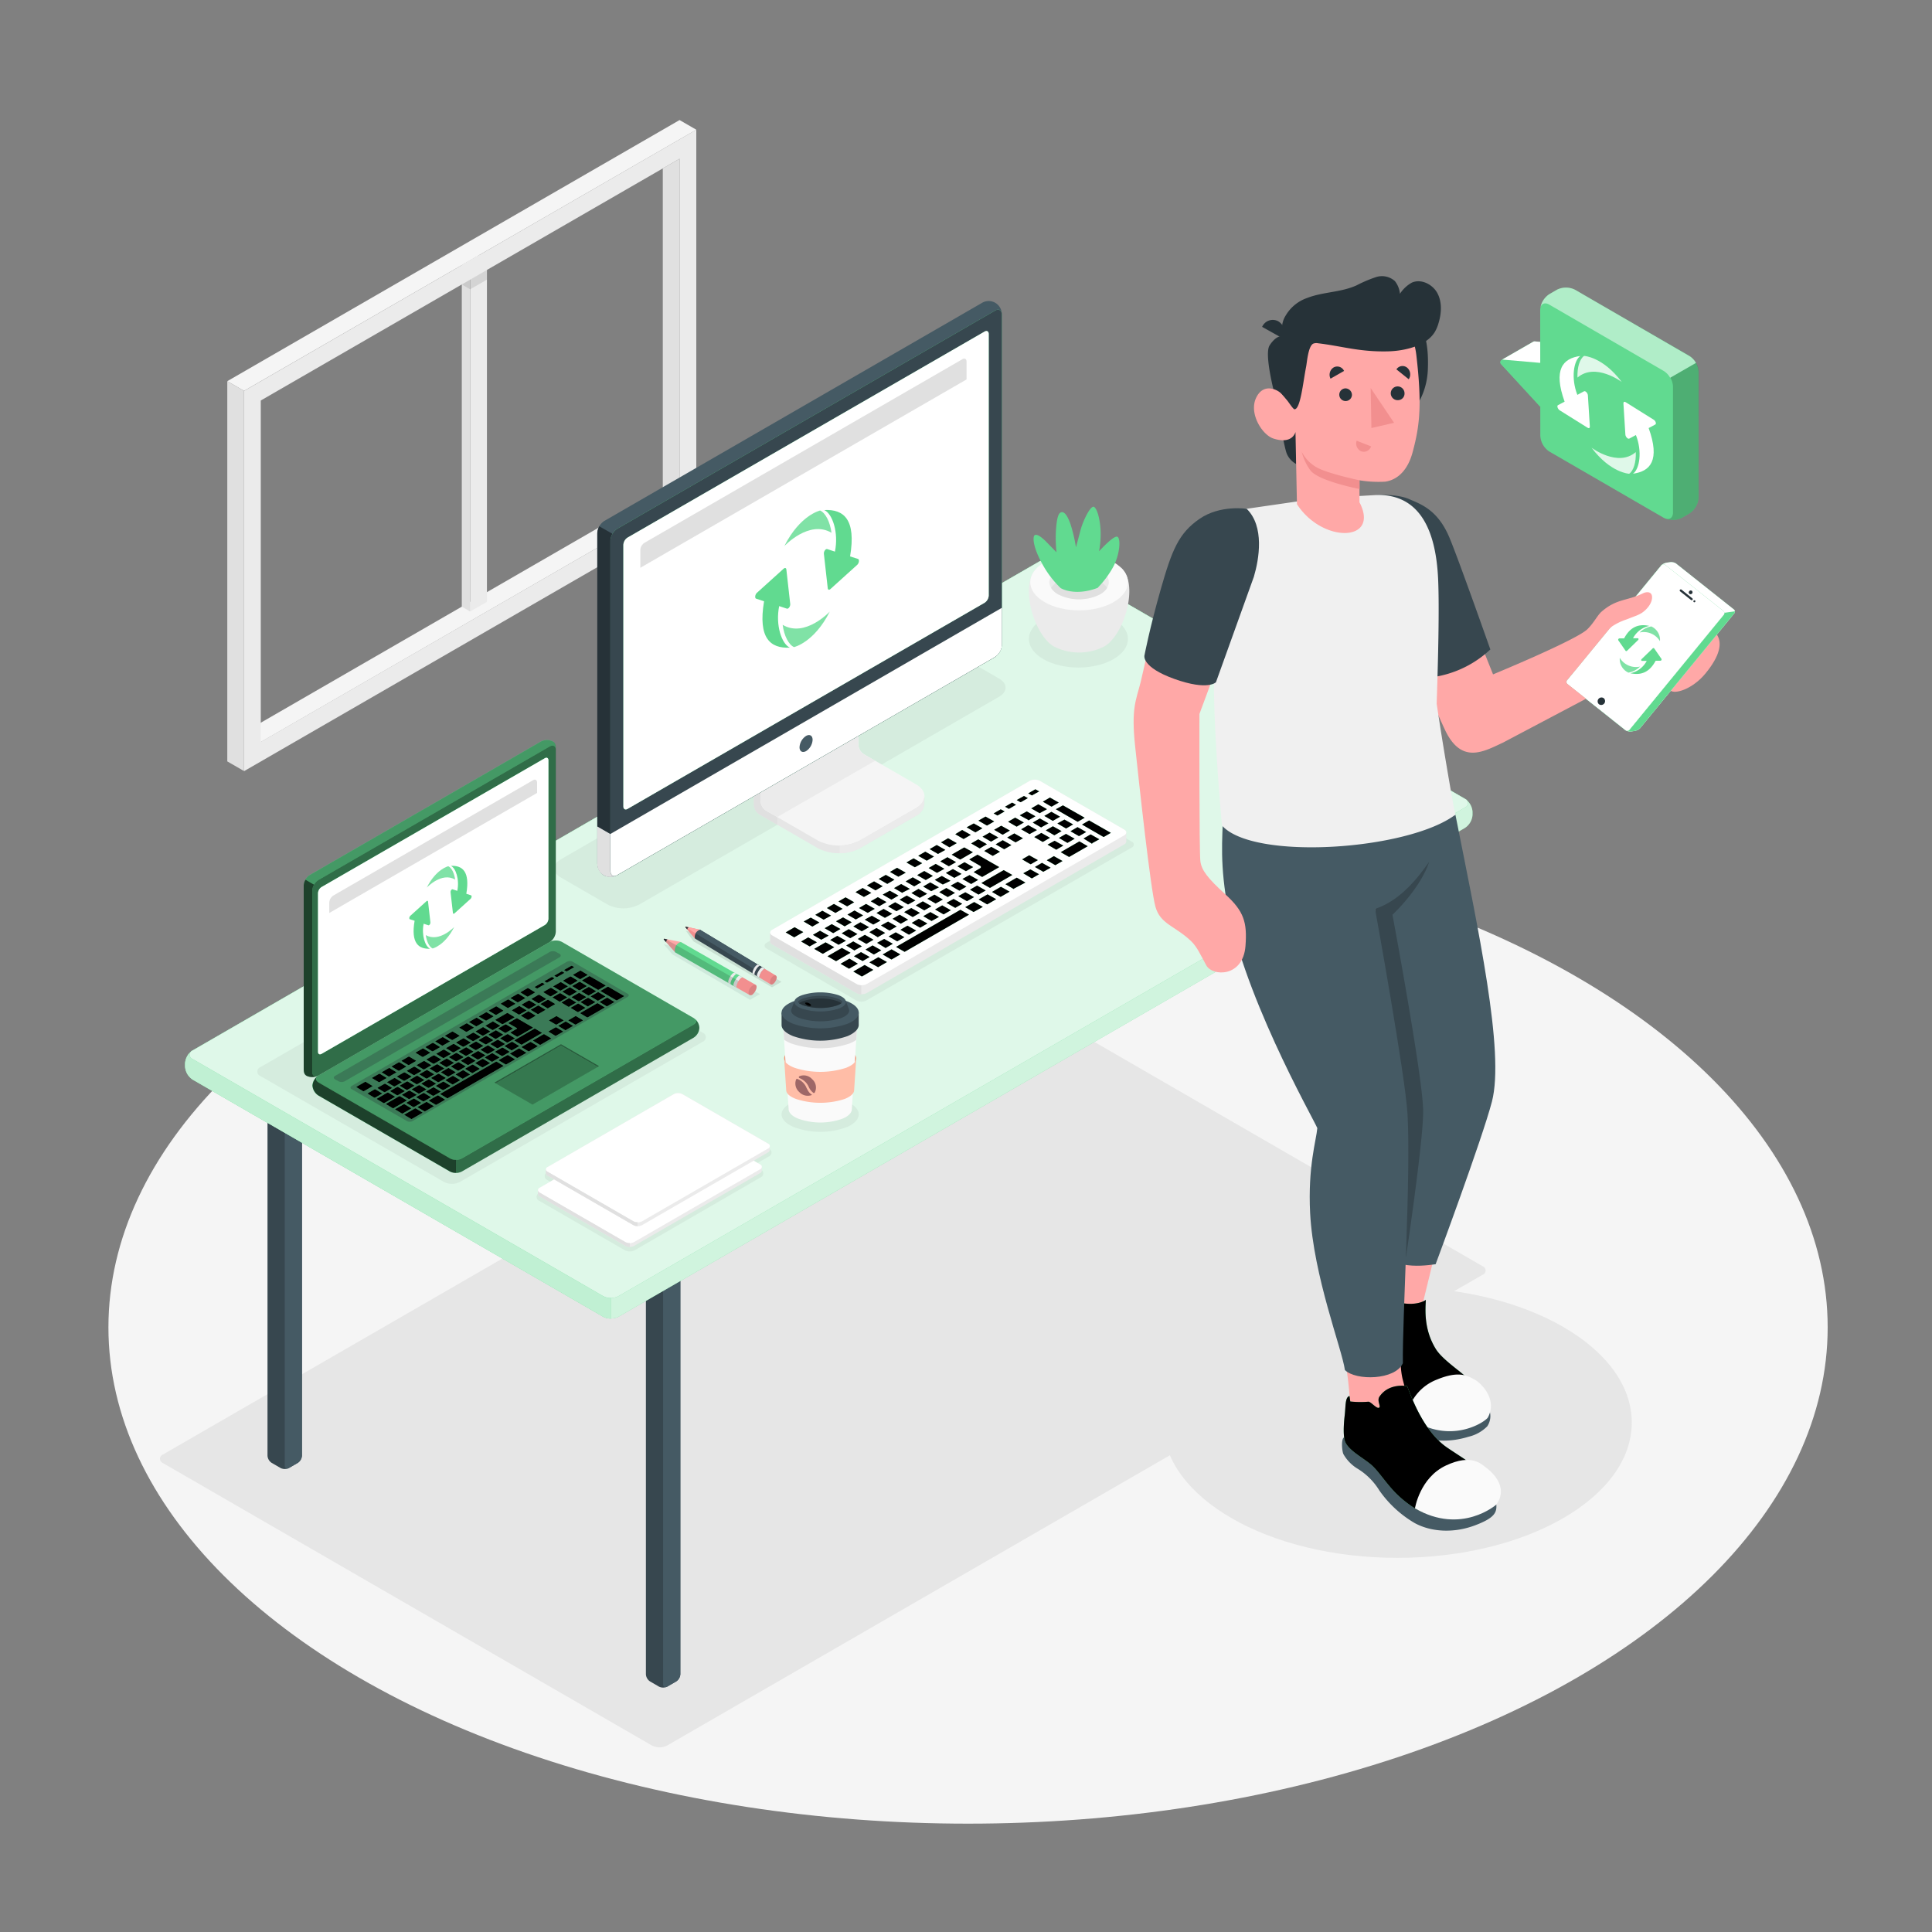 <svg xmlns="http://www.w3.org/2000/svg" xmlns:xlink="http://www.w3.org/1999/xlink" viewBox="0 0 500 500" xmlns:v="https://vecta.io/nano"><rect x="0" y="0" width="500" height="500" fill="#808080" stroke="none"/><style><![CDATA[.B{fill:#61da90}.C{fill:#fff}.D{fill:#455a64}.E{fill:#ebebeb}.F{fill:#e0e0e0}.G{fill:#37474f}.H{fill:#263238}.I{opacity:.8}.J{fill:#ffa8a7}.K{opacity:.1}.L{opacity:.5}.M{opacity:.05}.N{fill:#f28f8f}.O{fill:#fafafa}.P{fill:#f5f5f5}]]></style><ellipse cx="250.53" cy="343.52" rx="222.47" ry="128.44" class="P"/><g fill="#e6e6e6"><path d="M42.22 378.67l126.5 73.07a4.38 4.38 0 0 0 3.93 0l211-121.81a1.19 1.19 0 0 0 0-2.26l-126.5-73.08a4.41 4.41 0 0 0-3.94 0L42.22 376.4a1.2 1.2 0 0 0 0 2.27z"/><ellipse cx="361.64" cy="368.15" rx="60.66" ry="35.02"/></g><path d="M63.16 189.54l4.33 2.5 108.38-62.57-4.34-2.5-108.37 62.57z" class="P"/><path d="M121.68 69.87v88.39l4.34-2.51V67.37l-4.34 2.5z" class="E"/><path d="M119.51 68.61l2.17 1.26v88.39l-2.17-1.26V68.61z" class="F"/><path d="M121.68 69.87l4.34-2.5-2.17-1.26-4.34 2.5 2.17 1.26z" class="O"/><path d="M180.2,33.57l-117,67.58v98.4L180.2,132Zm-4.33,95.9L67.49,192V103.65L175.87,41.08Z" class="E"/><path d="M175.87 129.47l-4.34-2.5V43.58l4.34-2.5v88.39z" class="F"/><path d="M180.2 33.57l-4.33-2.5L58.82 98.65l4.34 2.5L180.2 33.57z" class="P"/><path d="M58.82 98.65l4.34 2.5v98.4l-4.34-2.5v-98.4z" class="F"/><path d="M121.68 72.37l4.32-2.5v2.5l-4.32 2.5v-2.5z" class="K"/><path d="M121.68 74.87l-2.17-1.25 2.17-1.25v2.5z" class="K"/><path d="M167.16 325v108.29a2.37 2.37 0 0 0 1.08 1.87l2.29 1.33a2.41 2.41 0 0 0 2.16 0l2.3-1.33a2.39 2.39 0 0 0 1.08-1.87V325c0-.69-.49-1-1.08-.63l-2.3 1.33a2.41 2.41 0 0 1-2.16 0l-2.29-1.33c-.6-.37-1.08-.09-1.08.63z" class="G"/><path d="M172.69 436.49l2.3-1.33a2.39 2.39 0 0 0 1.08-1.87V325c0-.69-.49-1-1.08-.63l-2.3 1.33a2.39 2.39 0 0 0-1.08 1.87v108.3c0 .68.49.96 1.08.62z" class="D"/><path d="M69.23 268.39v108.33a2.37 2.37 0 0 0 1.08 1.87l2.3 1.33a2.41 2.41 0 0 0 2.16 0l2.29-1.33a2.37 2.37 0 0 0 1.08-1.87V268.39c0-.68-.48-1-1.08-.62l-2.29 1.33a2.41 2.41 0 0 1-2.16 0l-2.3-1.33c-.6-.34-1.08-.06-1.08.62z" class="G"/><path d="M74.77 379.92l2.29-1.33a2.37 2.37 0 0 0 1.08-1.87V268.39c0-.68-.48-1-1.08-.62l-2.29 1.33a2.37 2.37 0 0 0-1.08 1.9v108.29c0 .71.48.97 1.08.63z" class="D"/><path d="M345.88 222.41v108.33a2.37 2.37 0 0 0 1.08 1.87l2.29 1.33a2.38 2.38 0 0 0 2.16 0l2.3-1.32a2.37 2.37 0 0 0 1.08-1.87V222.41c0-.69-.48-1-1.08-.62l-2.3 1.32a2.35 2.35 0 0 1-2.16 0l-2.25-1.32c-.64-.35-1.12-.07-1.12.62z" class="G"/><path d="M351.41 333.93l2.3-1.32a2.37 2.37 0 0 0 1.08-1.87V222.41c0-.69-.48-1-1.08-.62l-2.3 1.32a2.41 2.41 0 0 0-1.08 1.87v108.33c0 .69.49.97 1.08.62z" class="D"/><use xlink:href="#B" class="B"/><g opacity=".7" class="C"><use xlink:href="#B"/></g><use xlink:href="#C" class="B"/><g opacity=".6" class="C"><use xlink:href="#C"/></g><use xlink:href="#D" class="B"/><g class="I C"><use xlink:href="#D"/></g><path d="M198.37 245.46l23.24 13.46a2.86 2.86 0 0 0 2.61 0l68.67-39.59a.8.8 0 0 0 0-1.51l-23.24-13.45a2.89 2.89 0 0 0-2.61 0L198.37 244a.79.79 0 0 0 0 1.46z" class="M"/><path d="M291.48,215.44a.91.91,0,0,0-.54-.75L269.1,202.08a2.9,2.9,0,0,0-2.6,0l-66.63,38.53a.92.92,0,0,0-.54.76v2.29a.92.92,0,0,0,.54.75L221.69,257a2.86,2.86,0,0,0,2.61,0l66.64-38.47a.92.92,0,0,0,.54-.75Z" class="E"/><path d="M221.69 254.66l-21.82-12.54a.8.8 0 0 1 0-1.51l66.63-38.53a2.9 2.9 0 0 1 2.6 0l21.84 12.61c.72.41.72 1.08 0 1.5l-66.64 38.47a2.86 2.86 0 0 1-2.61 0z" class="C"/><path d="M222.91 255v2.35a2.57 2.57 0 0 1-1.22-.31l-21.82-12.6a.92.92 0 0 1-.54-.75v-2.3a.92.92 0 0 0 .54.75l21.82 12.56a2.68 2.68 0 0 0 1.22.3z" class="F"/><use xlink:href="#E" class="B"/><use xlink:href="#E" class="L"/><path d="M157.25 234.1l-12.1-7c-2.25-1.3-2.25-3.41 0-4.71l93.14-53.78a9 9 0 0 1 8.17 0l12.09 7c2.26 1.3 2.26 3.41 0 4.71l-93.14 53.78a9 9 0 0 1-8.16 0z" class="M"/><path d="M222.49 219.55l14.51-8.37a3.79 3.79 0 0 0 2.23-3.11v-2l-17.41-9.86a3.19 3.19 0 0 1-1.44-2.49v-17.85l-25.26 14.59v17.84a3.18 3.18 0 0 0 1.44 2.49l15.16 8.76a12 12 0 0 0 10.77 0z" fill="#e6e6e6"/><path d="M201.16 211.45v2l-4.63-2.67a3.19 3.19 0 0 1-1.44-2.49v-17.83l4.81-2.77.31 3.71-3.38 2v13.93a3.15 3.15 0 0 0 1.44 2.49z" class="F"/><path d="M196.83,207.29a3.21,3.21,0,0,0,1.44,2.5l13.42,7.75a12,12,0,0,0,10.8,0L237,209.17c3-1.72,3-4.51,0-6.23l-13.42-7.75a3.18,3.18,0,0,1-1.44-2.5V178.76l-25.27,14.6Z" class="P"/><path d="M226.47 196.88h0l-2.93-1.69a3.18 3.18 0 0 1-1.44-2.5v-13.93l-25.27 14.6v13.93a3.21 3.21 0 0 0 1.44 2.5l2.88 1.66zm12.73 9.18v2a3.79 3.79 0 0 1-2.24 3.11l-14.46 8.36a10.83 10.83 0 0 1-5.16 1.28v-2a11 11 0 0 0 5.16-1.28l14.5-8.36a3.78 3.78 0 0 0 2.2-3.11z" class="E"/><path d="M156.27 226.53a3.87 3.87 0 0 0 3.49-.06l97.7-56.41a4 4 0 0 0 1.8-3.12V81.42a3.39 3.39 0 0 0-5.18-3l-97.7 56.41a4 4 0 0 0-1.8 3.12v85.52a3.86 3.86 0 0 0 1.69 3.06z" class="D"/><use xlink:href="#F" class="B"/><use xlink:href="#F" class="G"/><path d="M159.49 226.6a3.37 3.37 0 0 1-4.91-3.12v-9.62l3.37 1.95v9.62c.05 1.05.67 1.57 1.54 1.17z" class="F"/><path d="M158,215.81v9.62c0,1.14.8,1.61,1.8,1l97.7-56.4a4,4,0,0,0,1.8-3.12v-9.62Z" class="C"/><use xlink:href="#G" class="B"/><g class="C"><use xlink:href="#G" class="L"/><path d="M166.8 140.47L249.06 93c.59-.34 1.08-.06 1.08.63v59.89a2.39 2.39 0 0 1-1.08 1.87l-82.26 47.46c-.6.35-1.08.07-1.08-.62v-59.89a2.37 2.37 0 0 1 1.08-1.87z"/></g><g class="B"><path d="M222.05 144.65L220 144c1.62-9.59-1.64-12.26-6.68-12 2.12.95 3.77 5.82 2.76 10.76l-2-.66c-.4-.13-.93.62-.86 1.22l1 8.92c.05.41.36.51.68.22l7-6.33c.44-.46.55-1.35.15-1.48z"/><path d="M215.19 137.88c-.38-2.87-1.56-5.14-2.94-5.76 0 0-5.19 1.14-9.26 9.2.01 0 6.4-6.86 12.2-3.44z" class="I"/><path d="M195.69 154.94l2.05.67c-1.62 9.59 1.64 12.25 6.68 12-2.12-.95-3.77-5.81-2.77-10.75l2 .66c.4.13.93-.62.86-1.22l-1-8.92c-.05-.41-.37-.51-.69-.22l-7 6.32c-.42.45-.53 1.33-.13 1.46z"/><path d="M202.55 161.71c.38 2.87 1.56 5.14 2.94 5.76 0 0 5.19-1.14 9.26-9.2 0 0-6.4 6.87-12.2 3.44z" class="I"/></g><path d="M250.14,93.59c0-.68-.49-1-1.08-.62l-82.26,47.5a2.37,2.37,0,0,0-1.08,1.87v4.6L250.14,98.2Z" class="F"/><path d="M208.61 190.46a3.72 3.72 0 0 0-1.69 2.93c0 1.08.75 1.51 1.69 1a3.71 3.71 0 0 0 1.69-2.92c0-1.11-.76-1.54-1.69-1.01z" class="D"/><path d="M158.49,138.13a3.75,3.75,0,0,0-.54,1.78v75.9l-3.37-1.95V138a3.8,3.8,0,0,1,.53-1.78Z" class="H"/><path d="M196.66 257.28l-2.55 1.47-20.12-11.78-2.22-2.61 4.63 1.22 20.26 11.7z" class="D K"/><path d="M176.21,243.79l-4.28-.84a.14.14,0,0,0-.13.22l2.91,3.29Z" class="J"/><path d="M171.8,243.17a.14.14,0,0,1,.13-.22l.83.17h0a.74.74,0,0,0-.34.68v.07Z" class="H"/><path d="M190.69 255.63l-.35-.2-.42-.24-15.21-8.73a2 2 0 0 1 .12-1.42 2 2 0 0 1 1.38-1.25l15.2 8.72.81.46c-.54-.27-2.07 2.38-1.53 2.66z" class="B"/><path d="M189.35,254.87l-.78-.45c-.23-.13-.1-.69.17-1.28.36-.78,1.07-1.54,1.37-1.37l.58.33.2.12c-.3-.16-1,.59-1.36,1.37-.26.56-.39,1.11-.2,1.26h0Z" class="E"/><path d="M189.16,254.75c-.54-.28,1-2.93,1.54-2.65l.78.45c-.53-.28-2.07,2.37-1.53,2.65Z" class="B"/><path d="M190.69 255.63l-.77-.44c-.53-.28.93-2.85 1.49-2.68h0l.78.45c-.51-.26-2.04 2.39-1.5 2.67z" class="E"/><path d="M171.78 243l.15-.08 3.11 1.7 16.08 9.23h.07c-.45.71-.8 1.61-.5 1.77l-.35-.2-.42-.24-15.21-8.73h0l-2.91-3.29a.12.12 0 0 1-.02-.16z" opacity=".15"/><path d="M194 257.51l-3.29-1.88c-.23-.12-.1-.68.16-1.27.36-.78 1.06-1.54 1.37-1.39h0l3.3 1.88c.65.38 0 1.8-.68 2.44a.78.78 0 0 1-.86.22z" class="N"/><path d="M193.78 256.49a2.36 2.36 0 0 1 1.34-1.62.54.54 0 0 1 .49.06c.5.46-.08 1.77-.77 2.37a.78.78 0 0 1-.85.21c-.24-.14-.34-.51-.21-1.02z" class="K"/><path d="M119 305.89l62.83-36.27a1.25 1.25 0 0 0 0-2.36l-47.49-27.39a4.51 4.51 0 0 0-4.08 0l-62.82 36.28a1.24 1.24 0 0 0 0 2.35l47.49 27.4a4.51 4.51 0 0 0 4.07-.01z" class="M"/><path d="M80.83 280.94a3.36 3.36 0 0 0 1.56 2.59l34 19.64a3.45 3.45 0 0 0 3.13 0l59.89-34.58a2.93 2.93 0 0 0 0-5.18l-34-19.64a3.45 3.45 0 0 0-3.13 0l-59.89 34.57a3.36 3.36 0 0 0-1.56 2.6z" class="B"/><path d="M181,266a3.33,3.33,0,0,1-1.56,2.59l-59.89,34.58a3.19,3.19,0,0,1-1.56.38v-3.39a3.18,3.18,0,0,0,1.56-.37l59.89-34.58c.76-.44.85-1.11.28-1.6A3.32,3.32,0,0,1,181,266Z" class="L"/><path d="M82.39 280.15l34 19.64a3.45 3.45 0 0 0 3.13 0l59.89-34.58a1 1 0 0 0 0-1.8l-34-19.64a3.45 3.45 0 0 0-3.13 0l-59.89 34.57a1 1 0 0 0 0 1.81z" opacity=".3"/><path d="M118 300.16v3.38a3.13 3.13 0 0 1-1.56-.37l-34-19.64a3.36 3.36 0 0 1-1.56-2.59 3.41 3.41 0 0 1 1.4-2.5c-.7.51-.64 1.24.16 1.71l34 19.64a3.13 3.13 0 0 0 1.56.37z" opacity=".7"/><path d="M79.36 278.4c-.8-.47-.76-1.26-.76-2.25v-47a3.46 3.46 0 0 1 1.56-2.71l59.89-34.58a3.37 3.37 0 0 1 3 0c.81.46.77 1.25.77 2.25v47a3.45 3.45 0 0 1-1.57 2.71l-59.86 34.52a3.34 3.34 0 0 1-3.03.06z" class="B"/><path d="M143.85 194.08c0-1-.7-1.4-1.57-.9l-59.89 34.58a3.16 3.16 0 0 0-1.1 1.16l-2.23-1.29h0a3.19 3.19 0 0 1 1.1-1.17l59.89-34.58a3.34 3.34 0 0 1 3 0c.84.41.8 1.2.8 2.2z" opacity=".3"/><path d="M80.83 230.46v47c0 1 .7 1.4 1.56.9l59.89-34.57a3.45 3.45 0 0 0 1.57-2.71v-47c0-1-.7-1.4-1.57-.9l-59.89 34.58a3.44 3.44 0 0 0-1.56 2.7z" class="L"/><path d="M82.21 278.44a3.39 3.39 0 0 1-2.84 0c-.81-.47-.77-1.26-.77-2.25v-47a3.12 3.12 0 0 1 .46-1.54l2.23 1.29h0a3.22 3.22 0 0 0-.46 1.54v47c0 .89.6 1.3 1.38.96z" opacity=".7"/><use xlink:href="#H" class="B"/><use xlink:href="#H" class="C L"/><path d="M86.72 278.44l55.59-32.1a1.72 1.72 0 0 1 1.56 0l.93.51a.48.48 0 0 1 0 .9l-55.6 32.09a1.74 1.74 0 0 1-1.57 0l-.91-.5c-.44-.25-.44-.66 0-.9zm59.94-29.51L91.07 281c-.43.25-.49.62-.14.83l14.47 8.35a1.58 1.58 0 0 0 1.43-.08l55.52-32.05c.43-.25.49-.62.14-.83l-14.41-8.39a1.6 1.6 0 0 0-1.42.1z" opacity=".3" class="H"/><use xlink:href="#I" class="B"/><use xlink:href="#I" class="K"/><path d="M127.97 280.17l.36.21 9.48 5.47 16.86-9.74.35-.2-9.84-5.67-17.21 9.93z" opacity=".4"/><path d="M128.33 280.38l9.48 5.47 16.86-9.74-9.49-5.47-16.85 9.74z" class="B"/><path d="M128.33 280.38l9.48 5.47 16.86-9.74-9.49-5.47-16.85 9.74z" opacity=".45"/><path d="M79.36 278.4a2.55 2.55 0 0 0 .48.2 2.55 2.55 0 0 1-.48-.2.71.71 0 0 1-.14-.1.71.71 0 0 0 .14.1zm2.74.14h0z" class="B"/><path d="M86.29 231.75l51.63-29.81c.6-.35 1.08-.07 1.08.62V236a2.37 2.37 0 0 1-1.08 1.87l-51.63 29.8c-.6.34-1.08.06-1.08-.63v-33.41a2.4 2.4 0 0 1 1.08-1.88z" class="C"/><g class="B"><path d="M121.91 231.71l-1.23-.4c1-5.77-1-7.37-4-7.23 1.28.57 2.27 3.5 1.67 6.47l-1.23-.4c-.24-.08-.56.37-.52.73l.61 5.37c0 .24.22.3.41.13l4.2-3.8c.26-.26.33-.79.09-.87z"/><path d="M117.79 227.64c-.23-1.73-.94-3.09-1.77-3.46 0 0-3.12.68-5.57 5.53 0 0 3.85-4.13 7.34-2.07z" class="I"/><path d="M106.07 237.9l1.23.39c-1 5.77 1 7.37 4 7.24-1.27-.58-2.26-3.5-1.66-6.47l1.23.4c.24.07.56-.38.52-.74l-.61-5.36c0-.25-.22-.31-.41-.13l-4.2 3.8c-.28.26-.34.79-.1.87z"/><path d="M110.19 242c.23 1.72.94 3.09 1.77 3.46 0 0 3.12-.69 5.57-5.53 0-.03-3.85 4.07-7.34 2.07z" class="I"/></g><path d="M139,202.55c0-.68-.48-1-1.08-.61L86.29,231.75a2.4,2.4,0,0,0-1.08,1.88v2.65L139,205.21Z" class="F"/><path d="M163 323.86a2.73 2.73 0 0 1-1.33-.32l-22.16-12.79a1.1 1.1 0 0 1 0-2l4-2.29-1.9-1.09a1.1 1.1 0 0 1 0-2l32.62-18.83a2.9 2.9 0 0 1 2.65 0L199 297.28a1.2 1.2 0 0 1 .68 1 1.21 1.21 0 0 1-.68 1l-4 2.31 1.89 1.09a1.1 1.1 0 0 1 0 2l-32.59 18.86a2.67 2.67 0 0 1-1.3.32z" class="M"/><path d="M197.16,302a.78.78,0,0,0-.46-.64l-22.16-12.8a2.5,2.5,0,0,0-2.23,0L139.7,307.37a.78.78,0,0,0-.46.64v1a.75.75,0,0,0,.46.63l22.16,12.8a2.5,2.5,0,0,0,2.23,0l32.61-18.83a.79.79,0,0,0,.46-.63Z" class="E"/><path d="M139.7 307.37l32.61-18.83a2.5 2.5 0 0 1 2.23 0l22.16 12.8a.68.68 0 0 1 0 1.28l-32.61 18.83a2.44 2.44 0 0 1-2.23 0l-22.16-12.79a.68.68 0 0 1 0-1.29z" class="C"/><path d="M163 321.72v1a2.22 2.22 0 0 1-1.11-.26l-22.19-12.79a.78.78 0 0 1-.46-.64v-1a.78.78 0 0 0 .46.65l22.16 12.79a2.23 2.23 0 0 0 1.14.25z" class="F"/><path d="M199.22,296.58a.78.78,0,0,0-.46-.65L176.6,283.14a2.44,2.44,0,0,0-2.23,0L141.76,302a.77.77,0,0,0-.46.64v1a.78.78,0,0,0,.46.64l22.16,12.79a2.44,2.44,0,0,0,2.23,0l32.61-18.83a.77.77,0,0,0,.46-.63Z" class="E"/><path d="M141.76 302l32.61-18.83a2.44 2.44 0 0 1 2.23 0l22.16 12.79a.68.68 0 0 1 0 1.29l-32.61 18.83a2.5 2.5 0 0 1-2.23 0l-22.16-12.8a.67.67 0 0 1 0-1.28z" class="C"/><path d="M165 316.31v1a2.23 2.23 0 0 1-1.11-.27l-22.16-12.79a.78.78 0 0 1-.46-.64v-1a.77.77 0 0 0 .46.64l22.16 12.8a2.22 2.22 0 0 0 1.11.26z" class="F"/><path d="M181.81 242.32l20.44 11.77-2.45 1.42-20.3-11.86-2.02-2.82 4.33 1.49z" class="K"/><path d="M179.82 242.9l-2.43-2.9a.12.12 0 0 1 .11-.19l3.71.82z" class="N"/><path d="M177.48,239.82h0l3.71.82-.74,1.19-.39-.24-2.6-1.64Z" class="J"/><path d="M177.5 239.82a.12.12 0 0 0-.11.19l.47.56h0a.65.65 0 0 1 .37-.55h.06z" class="H"/><path d="M198 250.77l-.3-.18-.36-.22-16.12-9.73a1.72 1.72 0 0 0-1 .68 1.76 1.76 0 0 0-.36 1.57l16.12 9.73.69.42c-.48-.3.88-2.56 1.33-2.27z" class="G"/><path d="M198 250.77l-.3-.18-.36-.22-16.12-9.73a1.78 1.78 0 0 0-1.18.92l16.82 10.26v.07c.35-.65.89-1.28 1.14-1.12z" class="D"/><path d="M196.85 250.08l-.66-.41c-.19-.12-.57.22-.9.67s-.71 1.45-.46 1.61l.49.3.18.1c-.25-.16 0-1 .46-1.61.32-.43.68-.76.87-.68h0s.02.01.02.02z" class="E"/><path d="M196.69,250c-.44-.29-1.8,2-1.36,2.27l.67.41c-.44-.29.91-2.56,1.35-2.28Z" class="G"/><path d="M198 250.77l-.66-.4c-.43-.29-1.76 1.9-1.39 2.25h0l.67.4c-.43-.28.93-2.54 1.38-2.25z" class="E"/><path d="M177.38 239.87a.12.12 0 0 1 .1-.05.12.12 0 0 0-.1.05z" class="J"/><path d="M200.79 252.46l-2.8-1.69c-.19-.13-.56.21-.89.65-.44.6-.72 1.45-.47 1.62h0l2.81 1.7c.56.33 1.38-.72 1.55-1.54a.68.68 0 0 0-.2-.74z" class="N"/><path d="M199.94 252.74a2.08 2.08 0 0 0-.67 1.7.5.5 0 0 0 .26.34c.55.18 1.3-.8 1.46-1.58a.66.66 0 0 0-.19-.73c-.21-.12-.54-.04-.86.27z" class="K"/><g class="M"><path d="M205.24 285.18a19.46 19.46 0 0 1 14.13 0c3.83 1.77 3.83 4.65 0 6.42a19.46 19.46 0 0 1-14.13 0c-3.96-1.77-3.96-4.6 0-6.42z"/></g><path d="M205.71 271.42a21.83 21.83 0 0 1 13.19 0c3.58 1.37 3.58 3.58 0 4.94a21.68 21.68 0 0 1-13.19 0c-3.71-1.36-3.71-3.57 0-4.94z" fill="#f0997a"/><path d="M202.61 264.49h19.29l-1.46 22.73h0c-.09.82-.86 1.64-2.34 2.27a17 17 0 0 1-11.57 0c-1.52-.63-2.32-1.45-2.42-2.27h0z" class="O"/><path d="M221.9 264.51l-.3 4.62a8.56 8.56 0 0 1-1.6.87 23.38 23.38 0 0 1-15.36 0c-.19-.07-.34-.16-.51-.23a9.77 9.77 0 0 1-1.21-.69l-.3-4.58z" class="F"/><path d="M202.27 265.26v-3.2h2.06l.91-.41a21.52 21.52 0 0 1 14.13 0 10.15 10.15 0 0 1 .87.41h2v3.2h0c0 1-1 2.08-2.88 2.88a21.59 21.59 0 0 1-14.13 0c-1.97-.8-2.96-1.84-2.96-2.88z" class="G"/><path d="M205.24 259.19a21.52 21.52 0 0 1 14.13 0c3.83 1.59 3.83 4.16 0 5.75a21.52 21.52 0 0 1-14.13 0c-3.96-1.59-3.96-4.16 0-5.75z" class="D"/><path d="M204.82 261.17h0l.8-2.14h13.28l.8 2.14h0c.3.83-.39 1.7-2.08 2.33a17.69 17.69 0 0 1-10.63 0c-1.76-.63-2.48-1.5-2.17-2.33z" class="G"/><path d="M207.57 257.55a15.67 15.67 0 0 1 9.44 0c2.57 1 2.57 2.53 0 3.49a15.67 15.67 0 0 1-9.44 0c-2.66-.96-2.66-2.53 0-3.49z" class="D"/><path d="M206.5 259.3s.07.16.29.33a4.62 4.62 0 0 0 1.09.55 13.83 13.83 0 0 0 4.44.67 13.16 13.16 0 0 0 4.37-.67 4 4 0 0 0 1.05-.55c.22-.18.28-.31.28-.34s-.23-.47-1.33-.88a12.91 12.91 0 0 0-4.37-.67 13.56 13.56 0 0 0-4.44.67c-1.1.4-1.38.8-1.38.89z" class="G"/><path d="M206.79 259.63a4.62 4.62 0 0 0 1.09.55 13.83 13.83 0 0 0 4.44.67 13.16 13.16 0 0 0 4.37-.67 4 4 0 0 0 1.05-.55 3.66 3.66 0 0 0-1.05-.56 13.18 13.18 0 0 0-4.37-.66 13.56 13.56 0 0 0-4.44.67 4 4 0 0 0-1.09.55z" class="H"/><path d="M209.45 259.69a1.34 1.34 0 0 0-1-.2c-.19.11 0 .37.35.6a1.34 1.34 0 0 0 1.05.2c.15-.12-.02-.38-.4-.6z"/><path d="M221.05,282.11c0,.84-.85,1.68-2.54,2.33a20.49,20.49,0,0,1-12.42,0c-1.75-.64-2.62-1.48-2.62-2.32l-.54-8.22c0,.9.92,1.79,2.78,2.47a21.68,21.68,0,0,0,13.19,0c1.79-.68,2.69-1.57,2.69-2.47Z" fill="#ffbda7"/><path d="M209.27 282.51a10.91 10.91 0 0 1-.74-1.39 4.12 4.12 0 0 0-2.15-1.89.27.27 0 0 0-.34.12 2.92 2.92 0 0 0 .79 3.25 3 3 0 0 0 3.22.81c.06 0 .07-.14 0-.16a2.58 2.58 0 0 1-.78-.74zm-2.38-3.51a4.63 4.63 0 0 1 1.36.84 4.18 4.18 0 0 1 1 1.34 4 4 0 0 0 1.23 1.64.27.27 0 0 0 .37-.06 2.84 2.84 0 0 0-.66-3.46 2.91 2.91 0 0 0-3.31-.77.26.26 0 0 0 .01.47z" fill="#9e6767"/><g class="M"><path d="M288.16 160.12c5 2.89 5 7.58 0 10.47s-13.12 2.89-18.13 0-5-7.58 0-10.47 13.12-2.89 18.13 0z"/></g><path d="M271.12 166c-4.36-4.45-6.92-15.55-2.67-19.08h21.64c4.25 3.53 1.69 14.63-2.67 19.08l-.12.12-.15.15-.39.35-.1.08-.33.25q-.29.2-.57.36a14.34 14.34 0 0 1-13 0h0a6.12 6.12 0 0 1-.57-.37 3.55 3.55 0 0 1-.31-.23l-.12-.1a3.16 3.16 0 0 1-.38-.34l-.18-.17a.94.94 0 0 1-.08-.1z" class="E"/><path d="M288.21 145.5c4.93 2.85 4.93 7.47 0 10.32s-12.94 2.85-17.88 0-4.93-7.47 0-10.32 12.94-2.85 17.88 0z" class="O"/><path d="M284.71 147.52c3 1.73 3 4.54 0 6.28a12.05 12.05 0 0 1-10.88 0c-3-1.74-3-4.55 0-6.28a12 12 0 0 1 10.88 0z" class="E"/><path d="M273.83 150.5a12 12 0 0 1 10.88 0 5 5 0 0 1 1.8 1.65 5 5 0 0 1-1.8 1.65 12.05 12.05 0 0 1-10.88 0 5 5 0 0 1-1.8-1.65 5 5 0 0 1 1.8-1.65z" class="F"/><g class="B"><path d="M284.05 152.15a25 25 0 0 0 3.93-5.23c1.82-3.21 2.15-7.52 1.21-8s-4.76 3.76-4.76 3.76a23.34 23.34 0 0 0 .4-5.48c-.16-2.86-.85-5.46-1.67-6s-2.66 3.08-3.44 5.7l-1.26 4.76a41.08 41.08 0 0 0-1.41-6c-.95-2.71-1.82-3.33-2.49-3.06s-1.11 1.54-1.31 5.15a36.39 36.39 0 0 0 .17 5.18l-2.85-2.92c-1.5-1.44-2.34-1.8-2.81-1.49s-.6 2.75 1.94 7.35a25.79 25.79 0 0 0 4.8 6.33s3.5 2.22 9.55-.05zm122.71-51.61V89.23l-9.55-.84a.76.76 0 0 0-.4.08l-8.18 4.7a.7.7 0 0 0-.15 1.08l10.12 11z"/><path d="M398.6,105.22l-10.12-11a.7.7,0,0,1,.57-1.17l9.55.83Z"/><use xlink:href="#J"/></g><use xlink:href="#J" class="C L"/><path d="M398.6,80.21a5.24,5.24,0,0,1,2.37-4.1L402.9,75a5.21,5.21,0,0,1,4.74,0l29.59,17.11a5.25,5.25,0,0,1,2.37,4.11v32.56a5.22,5.22,0,0,1-2.37,4.1L435.3,134a5.27,5.27,0,0,1-4.74,0L401,116.88a5.22,5.22,0,0,1-2.37-4.1Z" class="B"/><path d="M439.6,128.78a5.22,5.22,0,0,1-2.37,4.1L435.3,134a5.3,5.3,0,0,1-4.33.19c1.11.42,2-.21,2-1.56V100.07a4.93,4.93,0,0,0-.69-2.34l6.67-3.85a4.93,4.93,0,0,1,.69,2.34Z" opacity=".2"/><g class="C"><path d="M398.67 79.54c.28-1 1.2-1.33 2.29-.7L430.56 96a4.76 4.76 0 0 1 1.67 1.77l6.67-3.84a4.69 4.69 0 0 0-1.67-1.77L407.64 75a5.21 5.21 0 0 0-4.74 0l-1.9 1.11a5.3 5.3 0 0 0-2.33 3.43z" class="L"/><path d="M403.2 104.86l1.72-.91c-3-8.32-.48-11.22 4.06-11.82-1.74 1.19-2.44 5.8-.76 10.06l1.72-.92c.34-.18.93.41 1 1l.51 8.13c0 .38-.24.52-.57.31l-7.26-4.54c-.51-.35-.75-1.17-.42-1.31z"/><path d="M408.25 97.72c-.11-2.62.58-4.84 1.71-5.61 0 0 4.82.19 9.74 6.74 0 0-6.81-5.11-11.45-1.13z" class="I"/><path d="M428.39 109.86l-1.72.92c3 8.31.48 11.22-4.06 11.81 1.74-1.18 2.44-5.8.76-10l-1.72.92c-.34.18-.93-.41-1-1l-.51-8.13c0-.37.24-.51.57-.3l7.26 4.54c.51.29.75 1.06.42 1.24z"/><path d="M423.34 117c.11 2.62-.58 4.84-1.71 5.61 0 0-4.82-.2-9.74-6.75 0 .01 6.81 5.14 11.45 1.14z" class="I"/></g><path d="M444.37 164.3c1.35 2.12.81 5.37-3 10-3.28 4-8 5.54-9.16 4.33s7.05-15.7 12.16-14.33z" class="J"/><use xlink:href="#K" class="B"/><use xlink:href="#K" opacity=".6" class="C"/><g class="B"><path d="M420.79 189.06a2.65 2.65 0 0 0 1.47.22l.69-.1a2.65 2.65 0 0 0 1.5-.72l24.37-29.72a.74.74 0 0 0 .18-.53l-2.74.38a.75.75 0 0 1-.17.53l-24.38 29.73a.76.76 0 0 1-.92.21z"/><use xlink:href="#L"/></g><g class="C"><use xlink:href="#L" opacity=".4"/><path d="M442.83 160.68l-13.74-10.9a.65.65 0 0 0-.88.12l-19.45 23.72a.6.6 0 0 0 .07.86l13.74 10.9a.62.62 0 0 0 .87-.12l19.45-23.72a.61.61 0 0 0-.06-.86z"/></g><g class="B"><path d="M419.12 165.21h1.2c1.7-3.22 4.05-3.77 6.52-3.22a6.19 6.19 0 0 0-4.21 3.18h1.2c.23 0 .3.29.11.47l-2.85 2.77a.26.26 0 0 1-.4 0l-1.86-2.68c-.13-.22.05-.51.29-.52z"/><path d="M424.35 163.69a5.6 5.6 0 0 1 3-1.57 3.84 3.84 0 0 1 2.25 3.82 4.9 4.9 0 0 0-5.25-2.25z" class="I"/><path d="M429.68 171h-1.2c-1.71 3.23-4.05 3.78-6.53 3.23a6.17 6.17 0 0 0 4.22-3.19h-1.2c-.24 0-.31-.28-.12-.47l2.86-2.76a.26.26 0 0 1 .4 0l1.86 2.69a.33.33 0 0 1-.29.5z"/><path d="M424.45 172.51a5.74 5.74 0 0 1-3 1.57 3.83 3.83 0 0 1-2.25-3.82 4.91 4.91 0 0 0 5.25 2.25z" class="I"/></g><path d="M437.86 152.91a.5.5 0 0 0-.69.1.47.47 0 0 0 .05.67.5.5 0 0 0 .69-.09.49.49 0 0 0-.05-.68zm.14 1.96l-2.8-2.25a.29.29 0 0 0-.41 0 .28.28 0 0 0 0 .4l2.81 2.23a.3.3 0 0 0 .41 0 .27.27 0 0 0-.01-.38zm.71.56a.27.27 0 0 0-.38 0 .26.26 0 0 0 0 .38.27.27 0 0 0 .38-.05.26.26 0 0 0 0-.33zm-23.65 25.27a1 1 0 0 0-1.26 1.55 1 1 0 0 0 1.26-1.55z" class="H"/><path d="M373.76 141.68c3.69 10.62 12.64 32.85 12.64 32.85s21.66-8.93 24.45-11.72c1.73-1.73 2.56-3.58 3.63-4.51 3.93-3.42 6.6-2.74 10.67-4.73 1-.5 2.35-.51 2.4.92.07 1.64-1.4 3.32-2.7 4.16a9.44 9.44 0 0 1-1.79.84l-2.18.84a15.38 15.38 0 0 0-3.67 1.78 5.57 5.57 0 0 0-1 1l-4.21 5.11-4.16 5.08-2.28 2.7a.69.69 0 0 0 .08 1l4.83 3.83-21.48 11.35c-5.06 2.35-10.84 5.76-15.11-3.46-4.58-9.8-13.88-33.6-13.88-33.6l-1.89-26.76c5.05.35 11.58 1.58 15.65 13.32z" class="J"/><path d="M356.28 128.11s5.26-.34 8.41 1.06c2.81 1.25 7.3 2.61 10.37 9.84 2.3 5.4 10.64 29.07 10.64 29.07a27.49 27.49 0 0 1-18.3 7.44l-11.12-47.41z" class="G"/><path d="M372.05,321.59l-4.18,17.12s-7.32,2-11.26-1.28-2.12-4.89-2.12-4.89l.28-1.19,2.13-20.06Z" class="J"/><path d="M348.72,340.53c-.84-.07-1.89,2.93-1.87,3.9s1.07,3,2.43,4.88a35.26,35.26,0,0,1,4.52,7.3,35.78,35.78,0,0,0,5.5,9.21c3.06,3.88,10.08,9.29,20.78,6a10,10,0,0,0,4.82-2.69,4.73,4.73,0,0,0,.57-4.12Z" class="D"/><use xlink:href="#M" class="B"/><use xlink:href="#M" opacity=".35"/><path d="M364.08 366.39a12.5 12.5 0 0 1 7.85-9.38c5.81-2.39 8-.88 9.82.09 1.14.61 5.94 4.75 3.34 9.7-.51 1.07-10.22 7.76-21.01-.41z" class="O"/><path d="M362.35 346.84c.12 3-.12 7.16.71 10.31l1.91 7.35c.25 1.07.49 2.14.7 3.22a5.43 5.43 0 0 1-.13 3.41 4.13 4.13 0 0 1-1 1.26 9.54 9.54 0 0 1-6.72 2.28 7.16 7.16 0 0 1-3.65-1c-2.16-1.42-3-4-4.17-6.17-1.26-2.36-.52-3.6-.73-6.17a91.78 91.78 0 0 0-1.33-10.2c4.6-5.36 8.56-5.77 14.41-4.29z" class="J"/><path d="M347.86,372c-.8.26-.59,3.44-.19,4.32a10.43,10.43,0,0,0,3.79,3.85,17,17,0,0,1,5.5,5.54,29,29,0,0,0,9.15,8.45c4.34,2.37,10.14,2.62,15.45.66s5.83-3.42,5.69-5.47Z" class="D"/><use xlink:href="#N" class="B"/><use xlink:href="#N" opacity=".3"/><path d="M366.19 390.36s1.24-7.9 8-11.08 9.27-.28 10.33.48 6.19 4.82 2.72 9.63c.01 0-9.01 7.96-21.05.97z" class="O"/><path d="M376.66,210.85c5.87,29.57,12.8,61.36,9.45,74.25-2.51,9.66-14.57,42.08-14.57,42.08-4.21.59-12.83,1.53-16.19-5.86-.86-12,.51-86.1.51-86.1Z" class="D"/><path d="M355.86,235.22a54.76,54.76,0,0,0,14-12.19s-1.58,6-9.49,13.72c0,0,8,42.79,7.95,51s-4.46,37.65-4.46,37.65Z" class="G"/><path d="M376.66,210.85c-5.7,11.82-12.12,21.49-20.8,24.37,0,0,7.87,43.34,8.41,53.17.89,16.35-1.37,53.16-1.21,64.4-1.94,4.41-12.18,4.59-15,1.77-.75-5.47-8.12-24.17-9-40.61-.61-12.08,1.6-18.88,1.86-22-1.25-2.9-20.09-35.82-23.75-60.42-1.61-10.86-.56-16.78-.62-23l60.11,2.38" class="D"/><path d="M321,131.91s-4.8.11-4.19,16.48a135,135,0,0,0-2.65,26.31c-.13,15.32,2.09,38.94,2.09,38.94,8.08,9.15,48.13,6.42,60.39-2.79-.62-2.74-3.44-19.23-4.83-28.75.39-11.72.71-25,.37-32.32-.59-12.68-4.8-21.69-15.55-21.69l-15.32.87Z" fill="#f0f0f0"/><path d="M338.07 95.74c0 9 7 16.37 15.73 16.37s15.33-7.34 15.72-16.37c.69-16-7-16.38-15.72-16.38s-15.73 7.34-15.73 16.38zm-9.5-6.35c1.84-2.87 3.57-2.43 3.57-2.43l1.21 13.93 1.94.4.17 18.8a5.46 5.46 0 0 1-2.38-2.54c-.65-1.32-2-9.27-2.82-14 0-.04-3.26-11.7-1.69-14.16z" class="H"/><path d="M335,104.41c-.91.56-2.21-1.26-3.34-2.48s-4.79-2.9-6.62,1.12,1.62,9.49,4.51,10.44c5,1.62,5.72-1.7,5.72-1.7l.38,18.69c6.6,10.21,21.56,9.85,16.18-.5V124.3a30,30,0,0,0,6.71.35c3.65-.58,6-3.59,7.07-7.72,1.78-6.62,2.46-12,.94-25-1.65-14.28-17.6-14.43-26.21-8.78S335,104.41,335,104.41Z" class="J"/><g class="H"><path d="M359.24 90.93c-7.4.19-12-1.37-18.11-2.09a2.33 2.33 0 0 0-1.23.08c-1.35.61-1.64 4.81-1.88 6-.8 4.09-1.46 11-3 11-.46 0-2.2-3-3.34-4.07-1.57-1.49.46-15 .46-15 .07-.47-.35-1.32-.37-1.84a6.24 6.24 0 0 1 1-3.41 10.35 10.35 0 0 1 5.48-4.47c4.14-1.62 8.7-1.42 12.81-3.27a34.47 34.47 0 0 1 4.94-2.11 5 5 0 0 1 5 1 6.26 6.26 0 0 1 1.31 3.28 8.6 8.6 0 0 1 3.08-2.89c2.4-1.06 5.39.44 6.62 2.76s1.05 5.17.29 7.69a9.76 9.76 0 0 1-1 2.37c-2.3 3.7-8.06 4.87-12.06 4.97z"/><path d="M332.15 87.67l-5.51-3.08a3 3 0 0 1 4.17-1.44 3.5 3.5 0 0 1 1.34 4.52z"/></g><path d="M351.84,124.3s-8.17-1.72-11-3.3a9.61,9.61,0,0,1-3.95-4.07,13.77,13.77,0,0,0,2.24,4.8c2.09,2.78,12.73,4.83,12.73,4.83Z" class="N"/><path d="M349.88 102.28a1.64 1.64 0 1 1-1.64-1.77 1.71 1.71 0 0 1 1.64 1.77zM347.84 96l-3.5 2a2.23 2.23 0 0 1 .81-2.91 1.93 1.93 0 0 1 2.69.91z" class="H"/><path d="M351.1 114.06l3.74 1.46a2 2 0 0 1-2.54 1.29 2.21 2.21 0 0 1-1.2-2.75z" class="N"/><path d="M364.58 98.15l-3.19-2.56a1.88 1.88 0 0 1 2.77-.44 2.27 2.27 0 0 1 .42 3zm-1.09 3.65a1.7 1.7 0 0 1-1.64 1.76 1.78 1.78 0 1 1 1.64-1.76z" class="H"/><path d="M354.73 100.43l.19 10.34 5.87-1.35-6.06-8.99z" class="N"/><path d="M308.18 243.49c1.57 1.47 2.42 3.43 4 6.33s9.52 3.18 10.15-5c.47-6.14-.42-9-5.17-13.33s-6.17-6.29-6.5-8.56-.25-38.15-.25-38.15l11.3-30.42s5.29-15.44-.7-22.47c0 0-7.65-.37-12.87 4.84-6.1 6.09-11.41 33.68-12.93 39.76-1.21 4.8-2.48 6.79-1.45 16.52s4 37.15 5.27 41.66 4.97 4.89 9.15 8.82z" class="J"/><path d="M322.64 131.68s-6.85-1.1-12.22 2.61-7.1 8-10 18.15-4.24 17.21-4.24 17.21-.83 3 7.81 6.08 10.7.83 10.7.83l9.81-27.3c1.37-4.6 2.78-13.04-1.86-17.58z" class="G"/><defs ><path id="B" d="M47.92,276v-.79a4.34,4.34,0,0,1,2-3.4l219-126.47a4.32,4.32,0,0,1,3.93,0l106.24,61.36a4.35,4.35,0,0,1,2,3.4v.79a4.37,4.37,0,0,1-2,3.4l-219,126.47a4.41,4.41,0,0,1-3.94,0L49.89,279.41A4.34,4.34,0,0,1,47.92,276Z"/><path id="C" d="M158.09 335.92v5.32a4.1 4.1 0 0 1-2-.47l-106.2-61.35a4.36 4.36 0 0 1-2-3.41v-.79a4.35 4.35 0 0 1 1.61-3.14c-.71.6-.59 1.45.36 2l106.23 61.36a4 4 0 0 0 2 .48z"/><path id="D" d="M49.89 274.09l106.23 61.35a4.34 4.34 0 0 0 3.94 0L379.09 209a1.2 1.2 0 0 0 0-2.27l-106.24-61.38a4.32 4.32 0 0 0-3.93 0l-219 126.47a1.2 1.2 0 0 0-.03 2.27z"/><path id="E" d="M223.09 252.68H223l-2.16-1.25 2.93-1.69L226 251l-2.92 1.7zm-3.39-2h0l-2.16-1.25 2.3-1.33 2.16 1.3-2.3 1.32zm7.48-.42h0l-2.18-1.2 2.31-1.33 2.23 1.25-2.3 1.33zm-10.86-1.54h0l-2.16-1.24 3.72-2.15 2.24 1.25-3.72 2.15zm6.85-.05h0l-2.17-1.2 1.83-1.06 2.24 1.26-1.83 1.05zm7.48-.41h-.05l-2.16-1.24 2.3-1.33L233 247l-2.3 1.33zm-4.48-1.26h-.06l-2.11-1.26 1.83-1.06 2.24 1.26-1.88 1.06zm-13.23-.18h-.05l-2.16-1.25 2.93-1.69 2.24 1.26-2.9 1.68zm21.18-.51h-.05l-2.16-1.25 16.64-9.6 2.23 1.26-16.64 9.6zm-12.91-.31h-.05l-2.16-1.3 1.83-1.06 2.23 1.26-1.83 1zm7.95-.68h0L227 244l1.83-1 2.23 1.25-1.82 1.06zm-19.6-.41h-.05l-2.17-1.25 1.83-1.06 2.24 1.26-1.83 1.05zm7.47-.41h0l-2.17-1.24 1.83-1.06 2.24 1.26-1.83 1zm7.17-.23h0L222 243l1.83-1.06 2.23 1.26-1.82 1.05zm8-.68h-.05l-2.16-1.25 1.83-1.05 2.24 1.25-1.83 1.06zm-19.6-.4h-.05l-2.16-1.25 1.83-1.06 2.23 1.26-1.82 1zm7.48-.41H220l-2.16-1.25 1.83-1.06 2.23 1.26-1.82 1.05zm7.16-.23h-.05l-2.19-1.31 1.83-1.06 2.24 1.26-1.83 1.05zm-21.74 0h0l-2.16-1.25 2.3-1.33 2.24 1.26-2.3 1.32zm29.69-.68h0l-2.16-1.25 1.83-1.05 2.24 1.25-1.83 1.06zm-19.6-.4h0l-2.16-1.25 1.83-1.05 2.24 1.25-1.83 1.06zM223 241h0l-2.16-1.25 1.83-1.06 2.24 1.26-1.86 1.05zm7.17-.23h-.05l-2.12-1.26 1.83-1 2.23 1.25-1.83 1.06zm7.95-.69l-2.16-1.24 1.83-1.06L240 239l-1.82 1.05zm-27.92-.34h-.05l-2.15-1.26 1.83-1 2.23 1.26-1.82 1.05zm8.32-.06h0l-2.16-1.25 1.82-1 2.24 1.25-1.83 1.06zm7.48-.41h0l-2.2-1.27 1.83-1 2.24 1.25-1.87 1.02zm7.16-.23h-.05l-2.11-1.26 1.83-1.05L235 238l-1.79 1zm7.95-.68h0l-2.16-1.25 1.83-1.06 2.22 1.25-1.83 1zm-27.9-.36h-.05l-2.16-1.24 1.83-1.06 2.24 1.26-1.83 1zm8.32-.06h-.05l-2.16-1.24 1.83-1.06 2.23 1.26-1.82 1zm7.48-.41h0l-2.16-1.25 1.83-1.05 2.23 1.25-1.91 1.06zm7.16-.23h0l-2.17-1.25 1.83-1.05 2.24 1.25-1.83 1.06zm8-.68h0l-2.17-1.25 1.84-1.06 2.23 1.26-1.83 1.05zm-27.92-.34h0L214 235l1.82-1.06 2.24 1.26-1.83 1.05zm8.32-.07h-.05l-2.21-1.21 1.83-1.06 2.24 1.26-1.83 1.05zm27.4-.19h0l-2.16-1.24 2.3-1.33 2.24 1.25L252 236zm-19.97-.21h0l-2.16-1.24 1.83-1.06 2.24 1.26-1.91 1.04zm7.17-.23l-2.17-1.25 1.83-1.06 2.23 1.26-1.83 1.05zm8-.68h-.05l-2.16-1.25 1.83-1 2.23 1.25-1.82 1.06zm-27.92-.34h0L217 233.3l1.83-1.06 2.23 1.26-1.82 1.06zm8.32-.06h-.05l-2.16-1.25 1.83-1.06 2.23 1.26-1.83 1.05zm7.48-.42H235l-2.17-1.25 1.84-1.06 2.23 1.26-1.9 1.05zm20.39-.05h0l-2.16-1.25 2.3-1.32 2.23 1.25-2.3 1.33zm-13.23-.17h0L240 232.6l1.83-1.06 2.17 1.26-1.82 1zm8-.69h-.05l-2.16-1.25 1.83-1 2.24 1.25-1.83 1.06zm-19.6-.4h0l-2.16-1.25 1.83-1 2.23 1.25-1.82 1.06zm7.48-.41h-.05l-2.16-1.25 1.83-1.06 2.23 1.26-1.82 1zm7.16-.23h0l-2.17-1.25 1.83-1.06 2.24 1.26-1.83 1.05zm-21.66 0h0l-2.17-1.25 1.83-1.06 2.24 1.26-1.83 1zm35.36-.05h-.05l-2.16-1.25 2.3-1.33 2.24 1.26-2.3 1.33zm-5.75-.59h0l-2.16-1.25 1.83-1.05 2.23 1.26-1.83 1.05zm-19.6-.4h-.05l-2.16-1.25 1.83-1.05 2.24 1.25-1.93.96zm7.48-.41h0l-2.16-1.25 1.83-1.06 2.24 1.26-1.99 1zm7.17-.23h-.05l-2.16-1.25 1.83-1 2.23 1.25-1.83 1.06zm-21.66-.05h-.05l-2.16-1.25 1.83-1.05 2.23 1.25-1.83 1.06zm35.83-.32h-.05l-2.16-1.25 2.93-1.69 2.23 1.26-3.02 1.6zm-6.22-.32h-.05l-2.16-1.24 5.77-3.33 2.23 1.25-5.76 3.33zm-19.6-.4h-.05l-2.16-1.25 1.83-1.05 2.23 1.25-1.83 1.06zm7.48-.41h0l-2.16-1.25 1.83-1 2.23 1.25-1.98.95zm7.16-.23h0l-2.16-1.25 1.83-1 2.23 1.25-1.82 1.06zm-21.66 0h0l-2.16-1.25 1.83-1.05 2.23 1.25-1.82 1.06zm10-1h-.05l-2.16-1.24 1.83-1.06 2.23 1.26-1.82 1.05zm27.42-.42l-2.17-1.3 1.83-1 2.24 1.25-1.83 1.06zm-20-.13h-.05l-2.16-1.25 1.83-1 2.23 1.25-1.85 1zm7.16-.23h0l-2.17-1.25 1.68-1a.35.35 0 0 0 0-.62l-2.83-1.64 2.14-1.24 5.62 3.21-4.35 2.51zm-21.66-.05h0l-2.17-1.24 1.83-1.06 2.24 1.26-1.83 1zm10-1h0l-2.16-1.25 1.83-1.06 2.24 1.26-1.83 1zm27.56-.28H270l-2.16-1.24 1.83-1.06 2.23 1.26-1.83 1zm-20.06-.17h-.05l-2.16-1.24 1.83-1.06 2.24 1.26-1.86 1.04zm-13.19-1h-.05l-2.16-1.24 1.83-1.06 2.23 1.26-1.82 1zm8.71-.28h0l-2.16-1.25 1.83-1.06 2.23 1.26-1.83 1.05zm27.55-.29h0l-2.16-1.24 1.83-1.06 2.24 1.26-1.83 1.05zm-6.38-.22h0l-2.16-1.25 1.83-1.05 2.24 1.25-1.83 1.06zm-26.89-.94h0l-2.16-1.24 1.83-1.06 2.24 1.26-1.83 1.05zm8.71-.28h-.05l-2.16-1.25 3.25-1.87 2.23 1.25-3.24 1.88zm28.18-.65h0l-2.17-1.24 4.83-2.79 2.15 1.25-4.82 2.78zm-19.76-.31h-.05l-2.16-1.25 1.83-1.05 2.24 1.25-1.83 1.06zm-14.17-.47h0l-2.16-1.25 1.83-1.06 2.23 1.26-1.83 1zm30.51-1.16h0l-2.16-1.25 1.83-1 2.24 1.25-1.83 1.06zm-13.38-.09h-.05l-2.16-1.24 1.83-1.06 2.23 1.26-1.82 1.05zm-6.38-.22h0l-2.16-1.25 1.83-1.06 2.23 1.26-1.82 1.06zm-7.76-.26h-.05l-2.16-1.27 1.83-1.06 2.23 1.26-1.82 1.05zm36.89-.93h-.05l-2.16-1.34 1.83-1.06 2.24 1.26-1.83 1zm-6.38-.23h-.05l-2.16-1.25 1.83-1.05 2.24 1.25-1.83 1.06zm-13.38-.11h-.05l-2.16-1.25 1.83-1.06 2.24 1.26-1.83 1zm7-.13h-.05l-2.16-1.25 1.83-1.06 2.23 1.26-1.82 1.05zm-13.39-.09h-.05l-2.16-1.25 1.83-1.05 2.24 1.25-1.83 1.06zm-7.09-.64h0l-2.17-1.25 1.77-1.09 2.24 1.26-1.83 1.05zm36.22-.55h-.05l-5.54-3.2 1.83-1.06 5.62 3.21-1.83 1.06zm-6.37-.23h-.05l-2.16-1.24 1.83-1.06 2.23 1.26-1.82 1.05zm-6.38-.22h-.05l-2.16-1.25 1.83-1.05 2.24 1.25-1.83 1.06zM259.5 216h-.05l-2.16-1.25 1.83-1.05 2.23 1.25-1.82 1.05zm7-.14h-.05l-2.17-1.24 1.83-1.06 2.24 1.26-1.83 1zm-14.11-.5h-.05l-2.16-1.25 1.83-1 2.23 1.25-1.82 1.06zm23.48-1h-.05l-2.17-1.25 1.83-1 2.24 1.25-1.83 1.06zm-6.38-.23h-.05l-2.16-1.25 1.83-1.06 2.23 1.26-1.82 1zm-6.38-.22h-.05l-2.16-1.25 1.83-1.05 2.24 1.25-1.83 1.06zm-7.73-.28h0l-2.16-1.25 1.83-1.05 2.24 1.25-1.83 1.06zm23.48-1h-.05l-5.55-3.2 1.83-1 5.62 3.2-1.82 1.06zm-6.38-.22h-.05l-2.16-1.25 1.83-1.06 2.24 1.26-1.83 1.05zm-6.38-.23l-2.19-1.18 1.82-1 2.24 1.25-1.83 1.06zm-8-1.14h0l-.94-.53 1.83-1.06 1 .54-1.82 1.05zm11-.59h-.05l-2.16-1.24 1.83-1.06 2.23 1.26-1.82 1zm-8-1.14h-.05l-.94-.53 1.83-1.06 1 .55-1.82 1.05zm11-.59h-.05l-2.16-1.25 1.83-1.06 2.28 1.29-1.83 1.05zm-8-1.14h-.05l-.93-.53L265 206l1 .55-1.82 1.05zm3-1.73h-.05l-.94-.53 1.83-1.05 1 .54-1.82 1z"/><path id="F" d="M159.76 226.46l97.7-56.4a4 4 0 0 0 1.8-3.12V81.42c0-1.15-.81-1.61-1.8-1l-97.7 56.41a4 4 0 0 0-1.8 3.12v85.52c.04 1.1.8 1.53 1.8.99z"/><path id="G" d="M161.33 208.71V141a2.39 2.39 0 0 1 1.08-1.87l92.39-53.31c.6-.35 1.08-.07 1.08.62v67.69a2.38 2.38 0 0 1-1.08 1.87l-92.39 53.34c-.59.34-1.08.06-1.08-.63z"/><path id="H" d="M83.23 229.56L141 196.23c.51-.3.93-.06.93.54v41a2.06 2.06 0 0 1-.93 1.62l-57.77 33.34c-.52.3-.93.06-.93-.54v-41a2 2 0 0 1 .93-1.63z"/><path id="I" d="M139.36 262.41l1.74-1c.08 0 .08-.11 0-.15l-1.67-1a.28.28 0 0 0-.25 0l-1.74 1c-.08.05-.08.11 0 .15l1.67 1a.25.25 0 0 0 .25 0zm-2.54-3.47l-1.74 1c-.07 0-.08.11 0 .15l1.66 1a.28.28 0 0 0 .25 0l1.74-1c.08 0 .08-.1 0-.14l-1.67-1a.25.25 0 0 0-.24-.01zm-5.62 3.24l-2.95 1.7c-.07.05-.08.11 0 .15l1.66 1a.28.28 0 0 0 .25 0l2.95-1.7c.07 0 .08-.11 0-.14l-1.67-1a.31.31 0 0 0-.24-.01zm3.08-1.78l-1.74 1c-.08 0-.08.11 0 .15l1.67 1a.31.31 0 0 0 .25 0l1.74-1c.07 0 .08-.1 0-.14l-1.66-1a.28.28 0 0 0-.26-.01zm-6.83 4l-1.74 1c-.08 0-.08.11 0 .15l1.67 1a.28.28 0 0 0 .25 0l1.74-1c.08-.05.08-.11 0-.15l-1.67-1a.25.25 0 0 0-.25-.05zm-2.55 1.47l-1.74 1c-.07 0-.08.11 0 .15l1.66 1a.3.3 0 0 0 .26 0l1.74-1c.07 0 .08-.1 0-.14l-1.66-1a.27.27 0 0 0-.26-.06zm6.53 3.92l1.74-1c.08 0 .08-.1 0-.14l-1.67-1a.28.28 0 0 0-.25 0l-1.74 1c-.08 0-.08.11 0 .15l1.67 1a.28.28 0 0 0 .25-.06zm-2.54 1.47l1.74-1c.07 0 .08-.11 0-.14l-1.66-1a.3.3 0 0 0-.26 0l-1.74 1c-.07 0-.08.11 0 .14l1.66 1a.34.34 0 0 0 .26-.05zm-2.55 1.47l1.74-1c.08 0 .08-.11 0-.14l-1.67-1a.31.31 0 0 0-.25 0l-1.74 1c-.07 0-.08.11 0 .14l1.66 1a.28.28 0 0 0 .26-.05zm-2.54 1.46l1.74-1c.07 0 .08-.11 0-.15l-1.67-1a.28.28 0 0 0-.25 0l-1.74 1c-.08 0-.08.1 0 .14l1.67 1a.25.25 0 0 0 .25-.04zm13-10.26l1.74-1c.07-.05.08-.11 0-.15l-1.66-1a.28.28 0 0 0-.25 0l-1.74 1c-.08.05-.09.11 0 .15l1.67 1a.28.28 0 0 0 .26-.05zm-2.8 4.34l3.88-2.24c.07 0 .08-.11 0-.15l-4-2.33a.25.25 0 0 0-.25 0l-2 1.16c-.08 0-.08.1 0 .14l2.14 1.24c.07 0 .06.1 0 .14l-1.61.93c-.07 0-.08.11 0 .15l1.66 1a.3.3 0 0 0 .18-.04zm-11.62-1l-1.74 1c-.07 0-.08.11 0 .15l1.67 1a.31.31 0 0 0 .25 0l1.74-1c.08 0 .08-.1 0-.14l-1.67-1a.28.28 0 0 0-.27 0zm-2.54 1.47l-1.74 1c-.08 0-.08.11 0 .14l1.67 1a.31.31 0 0 0 .25 0l1.74-1c.07 0 .08-.11 0-.14l-1.66-1a.31.31 0 0 0-.28.01zm-14.08 15.68a.28.28 0 0 0 .25 0l1.74-1c.08 0 .08-.11 0-.15l-1.67-1a.31.31 0 0 0-.25 0l-1.74 1c-.08 0-.08.11 0 .14zm-6.27-3.93l-1.75 1c-.07 0-.08.11 0 .14l1.66 1a.34.34 0 0 0 .26 0l1.74-1c.07 0 .08-.11 0-.14l-1.66-1a.31.31 0 0 0-.27.01zm3.22 2.95a.28.28 0 0 0 .25 0l1.74-1c.08 0 .08-.1 0-.14l-1.67-1a.25.25 0 0 0-.25 0l-1.74 1c-.07 0-.08.11 0 .15zm7 1.58l1.74-1c.07 0 .08-.11 0-.14l-1.67-1a.31.31 0 0 0-.25 0l-1.74 1c-.08 0-.08.11 0 .14l1.67 1a.28.28 0 0 0 .25-.02zm-2.8 1.47a.3.3 0 0 0 .26 0l1.74-1c.07 0 .08-.11 0-.15l-1.66-1a.3.3 0 0 0-.26 0l-1.74 1c-.07 0-.08.1 0 .14zM102 279l-1.74 1c-.08 0-.08.11 0 .15l1.67 1a.31.31 0 0 0 .25 0l1.74-1c.08 0 .08-.1 0-.14l-1.67-1a.28.28 0 0 0-.25-.01zm12.72-7.34l-1.74 1c-.08 0-.08.1 0 .14l1.67 1a.25.25 0 0 0 .25 0l1.74-1c.08 0 .08-.11 0-.15l-1.67-1a.28.28 0 0 0-.24.04zm-10.18 5.88l-1.74 1c-.07 0-.08.11 0 .15l1.66 1a.3.3 0 0 0 .26 0l1.74-1c.07 0 .08-.1 0-.14l-1.66-1a.27.27 0 0 0-.25.02zm12.72-7.35l-1.74 1c-.07 0-.08.1 0 .14l1.66 1a.3.3 0 0 0 .26 0l1.74-1c.07 0 .08-.11 0-.15l-1.66-1a.34.34 0 0 0-.25.04zm-5.09 2.94l-1.74 1c-.07 0-.08.11 0 .15l1.66 1a.27.27 0 0 0 .26 0l1.74-1c.07 0 .08-.11 0-.15l-1.66-1a.3.3 0 0 0-.25.03zm-2.54 1.47l-1.74 1c-.07.05-.08.11 0 .15l1.66 1a.28.28 0 0 0 .25 0l1.74-1c.08-.05.08-.11 0-.15l-1.67-1a.28.28 0 0 0-.23.03zm-2.54 1.47l-1.74 1c-.08 0-.08.11 0 .15l1.67 1a.28.28 0 0 0 .25 0l1.74-1c.07-.05.08-.11 0-.15l-1.66-1a.25.25 0 0 0-.25.03zm11.61 1l1.74-1c.08-.05.08-.11 0-.15l-1.67-1a.28.28 0 0 0-.25 0l-1.74 1c-.08 0-.08.11 0 .15l1.67 1a.28.28 0 0 0 .26.01zm23.73-21.39l-1.74 1c-.07.05-.08.11 0 .15l1.66 1a.27.27 0 0 0 .26 0l1.74-1c.07 0 .08-.11 0-.15l-1.66-1a.3.3 0 0 0-.25.01zm-3.08 1.78l-1.74 1c-.07 0-.08.11 0 .15l1.66 1a.3.3 0 0 0 .26 0l1.74-1c.07-.05.08-.11 0-.15l-1.66-1a.27.27 0 0 0-.25.01zm5.63-3.25l-1.74 1c-.08 0-.08.1 0 .14l1.67 1a.25.25 0 0 0 .25 0l1.74-1c.07 0 .08-.11 0-.15l-1.67-1a.28.28 0 0 0-.23.02zm-14.06 13.06l1.74-1c.07 0 .08-.11 0-.15l-1.66-1a.3.3 0 0 0-.26 0l-1.74 1c-.07.05-.08.11 0 .15l1.66 1a.27.27 0 0 0 .27.01zm16.85-14.54a.28.28 0 0 0-.25 0l-1.74 1c-.07 0-.08.1 0 .14l1.66 1a.28.28 0 0 0 .25 0l1.74-1c.08 0 .09-.11 0-.15zm-26.52 22.87l1.74-1c.07 0 .08-.11 0-.15l-1.66-1a.3.3 0 0 0-.26 0l-1.74 1c-.07.05-.08.11 0 .15l1.66 1a.27.27 0 0 0 .27.01zm31.19-18l1.74-1c.08-.05.08-.11 0-.15l-1.67-1a.28.28 0 0 0-.25 0l-1.74 1c-.07.05-.08.11 0 .15l1.67 1a.28.28 0 0 0 .26 0zm-4.92.1l1.74-1c.07 0 .08-.11 0-.14l-1.66-1a.28.28 0 0 0-.25 0l-1.74 1c-.08 0-.08.11 0 .14l1.67 1a.31.31 0 0 0 .25 0zm2.63-3.58a.28.28 0 0 0-.25 0l-1.74 1c-.07 0-.08.11 0 .15l1.66 1a.28.28 0 0 0 .25 0l1.74-1c.08 0 .08-.1 0-.14zm.54-.31l4 2.33a.27.27 0 0 0 .26 0l1.74-1c.07 0 .08-.11 0-.15l-4-2.33a.27.27 0 0 0-.26 0l-1.74 1c-.05.04-.06.11.01.15zm-5.88 3.25l-1.74 1c-.07 0-.08.11 0 .14l1.66 1a.3.3 0 0 0 .26 0l1.74-1c.07 0 .08-.11 0-.14l-1.66-1a.34.34 0 0 0-.25 0zm-19.14 11.06l-1.74 1c-.08 0-.08.11 0 .15l1.67 1a.28.28 0 0 0 .25 0l1.74-1c.07-.05.08-.11 0-.15l-1.66-1a.25.25 0 0 0-.25 0zm24-9a.28.28 0 0 0 .25 0l1.74-1c.07-.05.08-.11 0-.15L150 257a.25.25 0 0 0-.25 0l-1.75 1c-.08 0-.09.11 0 .15zm-21.44 7.57l-1.74 1c-.07.05-.08.11 0 .15l1.66 1a.28.28 0 0 0 .25 0l1.74-1c.08-.05.08-.11 0-.15l-1.67-1a.28.28 0 0 0-.25-.04zM108.28 283a.34.34 0 0 0 .26 0l1.74-1c.07 0 .08-.11 0-.14l-1.66-1a.34.34 0 0 0-.26 0l-1.74 1c-.07 0-.08.11 0 .14zm-3-3.1l-1.75 1c-.07 0-.08.11 0 .15l1.66 1a.3.3 0 0 0 .26 0l1.74-1c.07-.05.08-.11 0-.15l-1.66-1a.25.25 0 0 0-.2-.03zm5.75 1.62l1.74-1c.07 0 .08-.1 0-.14l-1.67-1a.28.28 0 0 0-.25 0l-1.74 1c-.08 0-.08.11 0 .15l1.67 1a.31.31 0 0 0 .3-.04zm2.54-1.47l1.74-1c.08 0 .09-.1 0-.14l-1.67-1a.25.25 0 0 0-.25 0l-1.74 1c-.07 0-.08.11 0 .15l1.66 1a.28.28 0 0 0 .31-.06zm2.55-1.47l1.74-1c.07-.05.08-.11 0-.15l-1.66-1a.25.25 0 0 0-.25 0l-1.75 1c-.07 0-.08.11 0 .15l1.66 1a.3.3 0 0 0 .31-.03zm-8.3-.15l-1.74 1c-.08.05-.08.11 0 .15l1.67 1a.28.28 0 0 0 .25 0l1.74-1c.08-.05.08-.11 0-.15l-1.67-1a.28.28 0 0 0-.2-.03zm2.54-1.47l-1.74 1c-.07.05-.08.11 0 .15l1.66 1a.27.27 0 0 0 .26 0l1.74-1c.07 0 .08-.11 0-.15l-1.66-1a.3.3 0 0 0-.21-.03zm10.18-5.88l-1.74 1c-.08 0-.08.11 0 .15l1.67 1a.31.31 0 0 0 .25 0l1.74-1c.08 0 .08-.11 0-.14l-1.67-1a.28.28 0 0 0-.2-.04zm-2.54 1.44l-1.74 1c-.07 0-.08.11 0 .14l1.66 1a.34.34 0 0 0 .26 0l1.74-1c.07 0 .08-.11 0-.14l-1.66-1a.34.34 0 0 0-.26 0zm5.09-2.93l-1.74 1c-.07 0-.08.11 0 .15l1.66 1a.3.3 0 0 0 .26 0l1.74-1c.07 0 .08-.1 0-.14l-1.66-1a.27.27 0 0 0-.22-.01zM113 275.46l-1.74 1c-.08 0-.08.1 0 .14l1.67 1a.25.25 0 0 0 .25 0l1.74-1c.07 0 .08-.11 0-.15l-1.66-1a.28.28 0 0 0-.26.01zm2.5-1.46l-1.74 1c-.07 0-.08.1 0 .14l1.66 1a.28.28 0 0 0 .25 0l1.74-1c.08 0 .08-.11 0-.15l-1.67-1a.31.31 0 0 0-.24.01zm-3.25 9.57l1.74-1c.08 0 .08-.11 0-.14l-1.67-1a.27.27 0 0 0-.25 0l-1.74 1c-.07 0-.08.11 0 .14l1.66 1a.31.31 0 0 0 .26-.01zm-13.41-.64l-1.67-1a.31.31 0 0 0-.25 0l-1.74 1c-.07 0-.08.1 0 .14l1.66 1a.28.28 0 0 0 .25 0l1.74-1c.07-.07.07-.07.01-.15zm3.32.84l-1.67-1a.28.28 0 0 0-.25 0l-2.68 1.55c-.07 0-.08.11 0 .15l1.67 1a.28.28 0 0 0 .25 0l2.68-1.55c.05-.06.06-.13 0-.16zM96.35 281l-1.66-1a.31.31 0 0 0-.25 0l-2.15 1.24c-.07 0-.08.11 0 .15l1.66 1a.3.3 0 0 0 .26 0l2.14-1.24c.06-.02.07-.09 0-.15zm1.65-.95a.28.28 0 0 0 .25 0l1.74-1c.07 0 .08-.1 0-.14l-1.66-1a.25.25 0 0 0-.25 0l-1.74 1c-.08 0-.08.11 0 .15zm7.2 4.66l-1.66-1a.28.28 0 0 0-.25 0l-3.35 1.93c-.08 0-.08.11 0 .15l1.67 1a.28.28 0 0 0 .25 0l3.35-1.93c.05-.01.06-.08-.01-.12zm1.18 2.07l-1.67-1a.28.28 0 0 0-.25 0l-2.14 1.24c-.08 0-.08.11 0 .14l1.67 1a.28.28 0 0 0 .25 0l2.14-1.24c.06 0 .06-.07 0-.11zm10.53-17.65a.28.28 0 0 0 .25 0l1.74-1c.08 0 .08-.1 0-.14l-1.67-1a.28.28 0 0 0-.25 0l-1.74 1c-.07 0-.08.11 0 .15zm-5.09 2.93a.3.3 0 0 0 .26 0l1.74-1c.07 0 .08-.11 0-.14l-1.66-1a.34.34 0 0 0-.26 0l-1.74 1c-.07 0-.08.11 0 .14zm-11.28 6.52a.28.28 0 0 0 .25 0l1.74-1c.08-.05.08-.11 0-.15l-1.67-1a.25.25 0 0 0-.25 0l-1.74 1c-.07 0-.08.11 0 .15zm13.83-8a.31.31 0 0 0 .25 0l1.74-1c.07 0 .08-.11 0-.14l-1.66-1a.31.31 0 0 0-.25 0l-1.74 1c-.08 0-.08.11 0 .14zm-5.09 2.93a.25.25 0 0 0 .25 0l1.74-1c.08 0 .08-.11 0-.15l-1.67-1a.28.28 0 0 0-.25 0l-1.74 1c-.08 0-.08.1 0 .14zm-1.65 13.36a.3.3 0 0 0-.26 0l-2.67 1.55c-.08 0-.08.11 0 .15l1.67 1a.28.28 0 0 0 .25 0l2.68-1.55c.07 0 .08-.1 0-.14zm-2-11.25a.25.25 0 0 0 .25 0l1.74-1c.08-.05.08-.11 0-.15l-1.67-1a.28.28 0 0 0-.25 0l-1.74 1c-.08.05-.08.11 0 .15zm-2.55 1.47a.3.3 0 0 0 .26 0l1.74-1c.07-.05.08-.11 0-.15l-1.66-1a.3.3 0 0 0-.26 0l-1.74 1c-.07.05-.08.11 0 .15zm51.68-17.43a.3.3 0 0 0-.26 0l-4.28 2.48c-.07 0-.08.11 0 .14l1.67 1a.31.31 0 0 0 .25 0l4.29-2.48c.07 0 .08-.11 0-.14zm-5.63 3.34a.28.28 0 0 0-.25 0l-1.74 1c-.07 0-.08.1 0 .14l1.67 1a.25.25 0 0 0 .25 0l1.74-1c.08 0 .08-.11 0-.15zm-34.33 19.09l1.74-1c.07 0 .08-.1 0-.14l-1.66-1a.25.25 0 0 0-.25 0l-1.75 1c-.07 0-.08.11 0 .15l1.66 1a.3.3 0 0 0 .26-.01zm29.2-16.2a.28.28 0 0 0-.25 0l-1.74 1c-.07.05-.08.11 0 .15l1.66 1a.28.28 0 0 0 .25 0l1.75-1c.07-.05.08-.11 0-.15zm13.26-7.65a.25.25 0 0 0-.25 0l-1.74 1c-.08 0-.08.11 0 .15l1.67 1a.28.28 0 0 0 .25 0l1.74-1c.07 0 .08-.1 0-.14zm4.21-.51l-4-2.34a.34.34 0 0 0-.26 0l-1.74 1c-.07 0-.08.11 0 .14l4 2.34a.28.28 0 0 0 .25 0l1.74-1c.11-.04.11-.1.05-.14zm-27 13.65a.25.25 0 0 0-.25 0l-2.15 1.23c-.07.05-.08.11 0 .15l1.66 1a.3.3 0 0 0 .26 0l2.14-1.23c.07-.05.08-.11 0-.15zm6.43-3.71a.27.27 0 0 0-.26 0l-2.64 1.55c-.07 0-.08.11 0 .15l1.67 1a.28.28 0 0 0 .25 0l2.68-1.55c.07 0 .08-.1 0-.14zm-12.32 7.11a.3.3 0 0 0-.26 0L114 283.05c-.08 0-.08.11 0 .15l1.67 1a.31.31 0 0 0 .25 0l14.33-8.27c.07-.05.08-.11 0-.15zm-15.13 8.73a.31.31 0 0 0-.25 0l-2.15 1.24c-.07 0-.08.11 0 .15l1.66 1a.3.3 0 0 0 .26 0l2.14-1.24c.07 0 .08-.11 0-.14zm18.07-10.43a.25.25 0 0 0-.25 0l-2.14 1.23c-.08.05-.08.11 0 .15l1.67 1a.25.25 0 0 0 .25 0l2.14-1.23c.08-.05.08-.11 0-.15zm-21 12.13a.31.31 0 0 0-.25 0l-2.14 1.24c-.08 0-.08.11 0 .15l1.67 1a.28.28 0 0 0 .25 0l2.14-1.24c.08 0 .08-.11 0-.14zm26.91-15.53a.25.25 0 0 0-.25 0l-2.14 1.23c-.07.05-.08.11 0 .15l1.67 1a.28.28 0 0 0 .25 0l2.14-1.24c.08 0 .09-.1 0-.14zm9.11-5.26a.28.28 0 0 0-.25 0l-1.74 1c-.08.05-.09.11 0 .15l1.67 1a.25.25 0 0 0 .25 0l1.74-1c.07 0 .08-.11 0-.15zm5.7-4l1.74-1c.07 0 .08-.11 0-.15l-1.66-1a.3.3 0 0 0-.26 0l-1.74 1c-.07 0-.08.1 0 .14l1.66 1a.27.27 0 0 0 .31.03zm-10.38.5l1.74-1c.07 0 .08-.11 0-.15l-1.66-1a.3.3 0 0 0-.26 0l-1.74 1c-.07 0-.08.1 0 .14l1.66 1a.27.27 0 0 0 .31.03zm-6.76 9.4l5.09-2.94c.07 0 .08-.11 0-.14l-1.66-1a.34.34 0 0 0-.26 0l-5.08 2.94c-.08 0-.08.11 0 .15l1.67 1a.28.28 0 0 0 .29.01zm14.34-8.42a.25.25 0 0 0 .25 0l1.74-1c.08 0 .08-.11 0-.15l-1.67-1a.28.28 0 0 0-.25 0l-1.74 1c-.07.05-.08.11 0 .15zm-2.13-1.38l1.75-1c.07 0 .08-.1 0-.14l-1.67-1a.25.25 0 0 0-.25 0l-1.74 1c-.07 0-.08.11 0 .15l1.66 1a.28.28 0 0 0 .3.01zm-14.75 11.27l1.74-1c.07 0 .08-.11 0-.14l-1.66-1a.3.3 0 0 0-.26 0l-1.74 1c-.07 0-.08.11 0 .14l1.66 1a.34.34 0 0 0 .31.02zm11.26-6.64a.28.28 0 0 0 .25 0l1.74-1c.07 0 .08-.1 0-.14l-1.67-1a.25.25 0 0 0-.25 0l-1.74 1c-.08 0-.08.11 0 .15zm-24 14l1.74-1c.07 0 .08-.11 0-.15l-1.56-1a.3.3 0 0 0-.26 0l-1.74 1c-.07.05-.08.11 0 .15l1.66 1a.3.3 0 0 0 .23 0zm2.54-1.47l1.74-1c.07-.05.08-.11 0-.15l-1.66-1a.28.28 0 0 0-.25 0l-1.74 1c-.08.05-.08.11 0 .15l1.67 1a.25.25 0 0 0 .31 0zm-5.09 2.94l1.74-1c.08-.05.08-.11 0-.15l-1.67-1a.25.25 0 0 0-.25 0l-1.74 1c-.08 0-.08.11 0 .15l1.67 1a.28.28 0 0 0 .32 0zm10.18-5.87l1.74-1c.07 0 .08-.11 0-.15l-1.66-1a.3.3 0 0 0-.26 0l-1.74 1c-.07 0-.08.1 0 .14l1.66 1a.3.3 0 0 0 .33.01zm-2.45 1.46l1.74-1c.08 0 .08-.11 0-.15l-1.67-1a.28.28 0 0 0-.25 0l-1.74 1c-.07 0-.08.1 0 .14l1.66 1a.25.25 0 0 0 .26.01zm5.09-2.93l1.74-1c.08 0 .08-.11 0-.14l-1.67-1a.31.31 0 0 0-.25 0l-1.74 1c-.08 0-.08.11 0 .14l1.67 1a.31.31 0 0 0 .22 0zm13.88-20.44a.3.3 0 0 0 .26 0l1.74-1c.07 0 .08-.11 0-.15l-.44-.25a.25.25 0 0 0-.25 0l-1.74 1c-.08.05-.09.11 0 .15zm-12.64 8a.28.28 0 0 0 .25 0l1.74-1c.08 0 .08-.11 0-.15l-1.67-1a.25.25 0 0 0-.25 0l-1.74 1c-.07.05-.08.11 0 .15zm5.09-2.94a.25.25 0 0 0 .25 0l1.74-1c.07 0 .08-.11 0-.15l-1.67-1a.28.28 0 0 0-.25 0l-1.74 1c-.08 0-.08.1 0 .14zm-8.2 4.73a.27.27 0 0 0 .26 0l1.74-1c.07 0 .08-.11 0-.15l-1.66-1a.3.3 0 0 0-.26 0l-1.74 1c-.07 0-.08.1 0 .14zm5.65-3.26a.27.27 0 0 0 .26 0l1.74-1c.07-.05.08-.11 0-.15l-1.66-1a.3.3 0 0 0-.26 0l-1.74 1c-.07.05-.08.11 0 .15zm-10.73 6.2a.28.28 0 0 0 .25 0l1.74-1c.07-.05.08-.11 0-.15l-1.66-1a.28.28 0 0 0-.25 0l-1.75 1c-.07 0-.08.11 0 .15zm2.54-1.47a.25.25 0 0 0 .25 0l1.74-1c.08 0 .08-.11 0-.15L126 262a.28.28 0 0 0-.25 0l-1.75 1c-.08.05-.08.11 0 .15zm13.21-8.33a.25.25 0 0 0 .25 0l1.74-1c.07 0 .08-.11 0-.15l-.44-.25a.28.28 0 0 0-.25 0l-1.74 1c-.08 0-.08.11 0 .15zm7.63-4.4a.31.31 0 0 0 .25 0l1.74-1c.07 0 .08-.11 0-.14l-.45-.26a.28.28 0 0 0-.25 0l-1.74 1c-.07.05-.08.11 0 .15zm3.5 2a.31.31 0 0 0 .25 0l1.74-1c.07 0 .08-.11 0-.14l-1.66-1a.31.31 0 0 0-.25 0l-1.74 1c-.08 0-.09.11 0 .14zm4.84 5.58l1.74-1c.08 0 .08-.11 0-.15l-1.67-1a.31.31 0 0 0-.25 0l-1.74 1c-.08 0-.08.1 0 .14l1.67 1a.28.28 0 0 0 .22.06zm-13.43-4.67a.25.25 0 0 0 .25 0l1.74-1c.08 0 .08-.11 0-.15l-.45-.25a.25.25 0 0 0-.25 0l-1.74 1c-.07 0-.08.11 0 .15zm-20.84 12.74a.28.28 0 0 0 .25 0l1.74-1c.08-.05.09-.11 0-.15l-1.67-1a.25.25 0 0 0-.25 0l-1.74 1c-.07 0-.08.11 0 .15z"/><path id="J" d="M406.76 89.22l-8.16 4.69-9.55-.83a.72.72 0 0 0-.33 0l8.09-4.65a.74.74 0 0 1 .4-.08z"/><path id="K" d="M422.26 189.28l.69-.1a2.68 2.68 0 0 0 1.49-.71l24.38-29.73a.71.71 0 0 0-.07-1l-15.05-11.95a2.41 2.41 0 0 0-1.57-.29l-.69.1a2.74 2.74 0 0 0-1.5.71L405.56 176a.71.71 0 0 0 .08 1l15.05 12a2.38 2.38 0 0 0 1.57.28z"/><path id="L" d="M446.09 159.12l-24.38 29.73a.74.74 0 0 1-1 .14l-15.05-11.94a.71.71 0 0 1-.08-1l24.38-29.73a.74.74 0 0 1 1-.14L446 158.11a.7.7 0 0 1 .09 1.01z"/><path id="M" d="M369 336.41c-.1 2.36-.6 7.54 2.58 12.7 1.47 2.39 5.25 5 7.31 6.78 4.39 3.87 4.93 4.58 5.23 9.1.31 4.71-16.89 3.87-20.05 1.4a20.91 20.91 0 0 1-7.18-9A67.21 67.21 0 0 0 353 350c-1.5-2.54-4.24-5.37-4.43-8.05-.1-1.47 1.25-4.27 2.57-6.58 1.21-2.13 2.47-4.15 3.65-4l-.28 1.19a8.66 8.66 0 0 0 3.61 1.93c.63.2 1.4 4.86 2.12 4.85s-.42-2.82.89-2.46c5.47 1.47 7.87-.47 7.87-.47z"/><path id="N" d="M364.18 358.73c1.22 3.24 4.41 11.87 10.36 15.92 4.73 3.22 11.07 6.81 13.13 10.86 2.14 4.21-7.1 7-11.11 6.91-3.12-.1-7.26-.11-10.37-2.06a27.3 27.3 0 0 1-4.29-3.3c-2.64-2.45-4.55-5.52-6.46-7.46s-6-3.84-7.2-6.23c-.67-1.32-.54-4.42-.23-7.08.28-2.43.08-4.7 1.24-5l.2 1.41a24.41 24.41 0 0 0 4.66.06c.65-.06 2.11 1.85 2.76 1.56s-.62-1.76.14-2.88c2.48-3.66 7.17-2.71 7.17-2.71z"/></defs></svg>